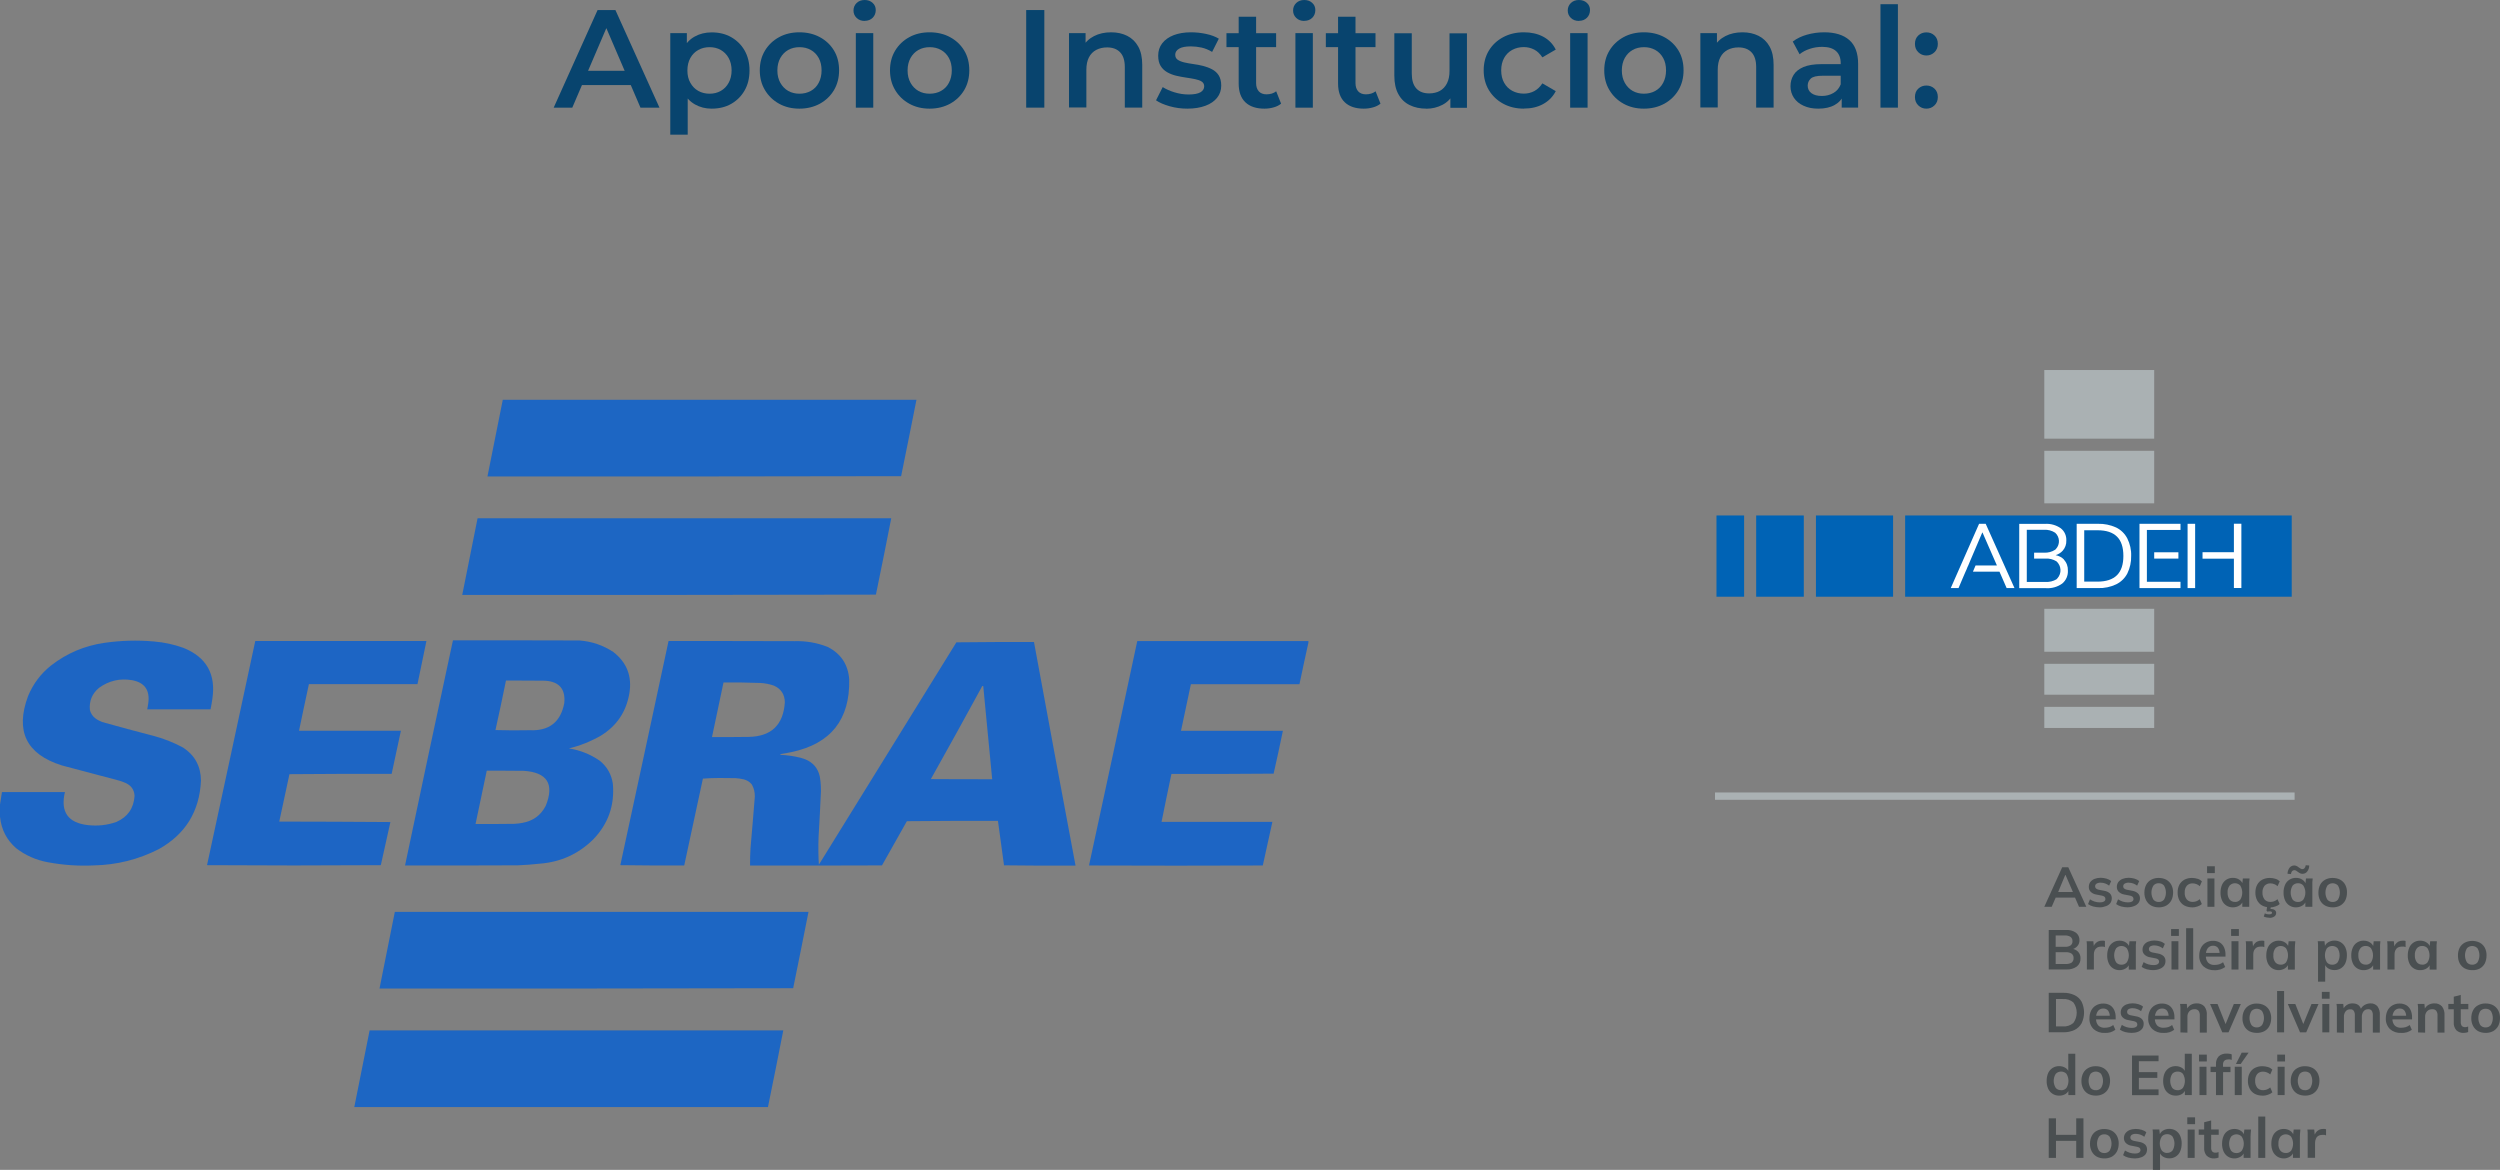 <svg xmlns="http://www.w3.org/2000/svg" id="Camada_2" data-name="Camada 2" viewBox="0 0 321.21 150.31"><rect x="0" y="0" width="321.21" height="150.31" fill="#808080" stroke="none"/><defs><style>      .cls-1 {        fill: #fff;      }      .cls-2 {        fill: #aab1b3;      }      .cls-3 {        opacity: .99;      }      .cls-3, .cls-4, .cls-5, .cls-6, .cls-7 {        isolation: isolate;      }      .cls-3, .cls-4, .cls-6, .cls-7 {        fill-rule: evenodd;      }      .cls-3, .cls-6, .cls-7 {        fill: #1d65c4;      }      .cls-8 {        fill: #4a4f51;      }      .cls-4 {        fill: #1d66c3;        opacity: 1;      }      .cls-9 {        fill: #0063b5;      }      .cls-6 {        opacity: 1;      }      .cls-10 {        fill: #08446e;      }      .cls-7 {        opacity: 1;      }    </style></defs><g id="Camada_2-2" data-name="Camada 2"><g><path class="cls-10" d="M71.14,13.83l5.64-12.54h2.29l5.66,12.54h-2.44l-4.85-11.3h.93l-4.84,11.3h-2.4ZM73.74,10.93l.63-1.83h6.77l.63,1.83h-8.03Z"></path><path class="cls-10" d="M86.12,17.31V4.26h2.13v2.26l-.07,2.54.18,2.54v5.7h-2.24ZM91.42,13.96c-.78,0-1.48-.18-2.12-.54s-1.15-.9-1.52-1.62-.56-1.64-.56-2.75.18-2.04.55-2.76c.36-.72.86-1.25,1.5-1.6.63-.35,1.35-.53,2.17-.53.94,0,1.78.2,2.5.61.72.41,1.3.97,1.72,1.7s.64,1.59.64,2.58-.21,1.85-.64,2.59c-.42.73-1,1.3-1.72,1.71-.72.41-1.56.61-2.5.61ZM91.17,12.04c.54,0,1.02-.12,1.44-.36.42-.24.76-.58,1.01-1.04.25-.45.38-.99.38-1.59s-.13-1.16-.38-1.6c-.25-.45-.59-.79-1.01-1.03s-.9-.36-1.44-.36-1.02.12-1.45.36c-.43.24-.77.58-1.02,1.03-.25.45-.38.98-.38,1.6s.12,1.14.38,1.59c.25.45.59.8,1.02,1.04.43.24.91.36,1.45.36Z"></path><path class="cls-10" d="M102.71,13.96c-.98,0-1.85-.21-2.62-.64-.76-.42-1.37-1.01-1.81-1.75-.44-.74-.66-1.58-.66-2.53s.22-1.8.66-2.53c.44-.73,1.04-1.31,1.81-1.73.76-.42,1.64-.63,2.62-.63s1.87.21,2.64.63c.77.42,1.37.99,1.81,1.72.44.73.65,1.58.65,2.54s-.22,1.79-.65,2.53c-.44.74-1.04,1.32-1.81,1.75-.77.42-1.65.64-2.64.64ZM102.71,12.04c.55,0,1.04-.12,1.47-.36.43-.24.77-.58,1.01-1.04.24-.45.37-.99.37-1.59s-.12-1.16-.37-1.6c-.25-.45-.58-.79-1.01-1.03s-.91-.36-1.45-.36-1.04.12-1.46.36-.76.58-1.01,1.03c-.25.45-.38.98-.38,1.6s.13,1.14.38,1.59c.25.45.59.8,1.01,1.04.42.24.91.36,1.44.36Z"></path><path class="cls-10" d="M111.09,2.69c-.42,0-.76-.13-1.03-.39-.27-.26-.4-.58-.4-.95s.13-.7.4-.96.61-.39,1.03-.39.76.12,1.03.37c.27.25.4.55.4.92,0,.39-.13.73-.39.99s-.61.4-1.04.4ZM109.96,13.83V4.26h2.24v9.57h-2.24Z"></path><path class="cls-10" d="M119.44,13.96c-.98,0-1.85-.21-2.62-.64-.76-.42-1.37-1.01-1.81-1.75-.44-.74-.66-1.58-.66-2.53s.22-1.8.66-2.53c.44-.73,1.04-1.31,1.81-1.73.76-.42,1.64-.63,2.62-.63s1.87.21,2.64.63c.77.42,1.37.99,1.81,1.72.44.73.65,1.58.65,2.54s-.22,1.79-.65,2.53c-.44.74-1.04,1.32-1.81,1.75-.77.42-1.65.64-2.64.64ZM119.44,12.04c.55,0,1.04-.12,1.47-.36.43-.24.77-.58,1.01-1.04.24-.45.37-.99.37-1.59s-.12-1.16-.37-1.6c-.25-.45-.58-.79-1.01-1.03s-.91-.36-1.45-.36-1.04.12-1.46.36-.76.58-1.01,1.03c-.25.45-.38.98-.38,1.6s.13,1.14.38,1.59c.25.45.59.8,1.01,1.04.42.24.91.36,1.44.36Z"></path><path class="cls-10" d="M131.85,13.83V1.29h2.33v12.54h-2.33Z"></path><path class="cls-10" d="M137.35,13.83V4.26h2.13v2.58l-.38-.79c.33-.61.82-1.08,1.46-1.41s1.38-.49,2.21-.49c.76,0,1.45.15,2.05.45.6.3,1.08.76,1.42,1.37.35.62.52,1.41.52,2.37v5.48h-2.24v-5.2c0-.85-.2-1.48-.6-1.9-.4-.42-.96-.63-1.67-.63-.53,0-.99.11-1.4.32-.41.22-.72.53-.94.96-.22.42-.33.96-.33,1.6v4.84h-2.24Z"></path><path class="cls-10" d="M152.58,13.96c-.8,0-1.57-.1-2.3-.31-.73-.21-1.32-.46-1.75-.76l.86-1.7c.43.27.94.5,1.54.68.6.18,1.19.27,1.79.27.7,0,1.21-.1,1.53-.29s.47-.45.47-.77c0-.26-.11-.46-.32-.6s-.5-.24-.84-.31-.73-.14-1.16-.2c-.42-.06-.85-.14-1.27-.24s-.81-.25-1.16-.45c-.35-.2-.63-.46-.84-.8-.21-.33-.32-.78-.32-1.33,0-.61.17-1.14.52-1.59.35-.45.83-.79,1.46-1.04.63-.24,1.37-.37,2.23-.37.64,0,1.3.07,1.95.21.66.14,1.2.35,1.63.61l-.86,1.7c-.45-.27-.91-.46-1.37-.56-.46-.1-.92-.15-1.37-.15-.68,0-1.19.1-1.51.3-.33.2-.49.46-.49.77,0,.29.11.5.32.65.21.14.5.26.84.34s.73.15,1.16.21.84.13,1.26.24c.42.11.8.25,1.16.44.35.19.64.44.85.78s.32.77.32,1.31c0,.6-.18,1.12-.53,1.56s-.85.79-1.5,1.03c-.65.24-1.42.37-2.31.37Z"></path><path class="cls-10" d="M157.58,6.06v-1.79h6.38v1.79h-6.38ZM162.45,13.96c-1.05,0-1.86-.27-2.44-.82-.57-.54-.86-1.35-.86-2.41V2.15h2.24v8.53c0,.45.12.81.35,1.06.23.25.56.38.98.38.5,0,.92-.13,1.25-.39l.63,1.59c-.26.21-.59.38-.97.48-.38.11-.78.16-1.18.16Z"></path><path class="cls-10" d="M167.57,2.69c-.42,0-.76-.13-1.03-.39-.27-.26-.4-.58-.4-.95s.13-.7.4-.96.61-.39,1.03-.39.76.12,1.03.37c.27.25.4.55.4.92,0,.39-.13.73-.39.99s-.61.4-1.04.4ZM166.44,13.83V4.26h2.24v9.57h-2.24Z"></path><path class="cls-10" d="M170.35,6.06v-1.79h6.38v1.79h-6.38ZM175.22,13.96c-1.05,0-1.86-.27-2.44-.82-.57-.54-.86-1.35-.86-2.41V2.15h2.24v8.53c0,.45.12.81.35,1.06.23.25.56.38.98.38.5,0,.92-.13,1.25-.39l.63,1.59c-.26.21-.59.38-.97.48-.38.11-.78.16-1.18.16Z"></path><path class="cls-10" d="M183.27,13.96c-.81,0-1.53-.15-2.15-.46-.62-.3-1.11-.77-1.45-1.4-.35-.63-.52-1.42-.52-2.37v-5.46h2.24v5.16c0,.86.19,1.5.58,1.93s.94.64,1.66.64c.53,0,.98-.11,1.37-.32.39-.22.69-.54.91-.97.22-.43.33-.96.33-1.59v-4.84h2.24v9.57h-2.13v-2.58l.38.79c-.32.62-.79,1.1-1.42,1.42s-1.3.49-2.04.49Z"></path><path class="cls-10" d="M195.81,13.96c-1,0-1.9-.21-2.68-.64-.78-.42-1.39-1.01-1.84-1.75-.44-.74-.66-1.58-.66-2.53s.22-1.8.66-2.53c.44-.73,1.05-1.31,1.84-1.73.78-.42,1.67-.63,2.68-.63.93,0,1.75.19,2.46.56.71.38,1.25.93,1.62,1.66l-1.72,1c-.29-.45-.64-.79-1.05-1-.41-.21-.86-.32-1.33-.32-.55,0-1.04.12-1.49.36-.44.24-.79.58-1.04,1.03-.25.45-.38.98-.38,1.6s.13,1.16.38,1.6c.25.45.6.79,1.04,1.03.44.24.94.36,1.49.36.48,0,.92-.11,1.33-.32.41-.22.76-.55,1.05-1l1.72,1c-.37.72-.91,1.27-1.62,1.66-.71.39-1.53.58-2.46.58Z"></path><path class="cls-10" d="M202.86,2.69c-.42,0-.76-.13-1.03-.39-.27-.26-.4-.58-.4-.95s.13-.7.4-.96.61-.39,1.03-.39.76.12,1.03.37c.27.25.4.55.4.92,0,.39-.13.73-.39.99s-.61.4-1.04.4ZM201.74,13.83V4.26h2.24v9.57h-2.24Z"></path><path class="cls-10" d="M211.21,13.96c-.98,0-1.85-.21-2.62-.64-.76-.42-1.37-1.01-1.81-1.75-.44-.74-.66-1.58-.66-2.53s.22-1.8.66-2.53c.44-.73,1.04-1.31,1.81-1.73.76-.42,1.64-.63,2.62-.63s1.87.21,2.64.63c.77.42,1.37.99,1.81,1.72.44.73.65,1.58.65,2.54s-.22,1.79-.65,2.53c-.44.74-1.04,1.32-1.81,1.75-.77.42-1.65.64-2.64.64ZM211.21,12.04c.55,0,1.04-.12,1.47-.36.43-.24.77-.58,1.01-1.04.24-.45.37-.99.37-1.59s-.12-1.16-.37-1.6c-.25-.45-.58-.79-1.01-1.03s-.91-.36-1.45-.36-1.04.12-1.46.36-.76.58-1.01,1.03c-.25.45-.38.98-.38,1.6s.13,1.14.38,1.59c.25.45.59.8,1.01,1.04.42.24.91.36,1.44.36Z"></path><path class="cls-10" d="M218.47,13.83V4.26h2.13v2.58l-.38-.79c.33-.61.82-1.08,1.46-1.41s1.38-.49,2.21-.49c.76,0,1.45.15,2.05.45.6.3,1.08.76,1.42,1.37.35.62.52,1.41.52,2.37v5.48h-2.24v-5.2c0-.85-.2-1.48-.6-1.9-.4-.42-.96-.63-1.67-.63-.53,0-.99.11-1.4.32-.41.22-.72.53-.94.96-.22.42-.33.96-.33,1.6v4.84h-2.24Z"></path><path class="cls-10" d="M233.62,13.96c-.72,0-1.34-.12-1.88-.37-.54-.24-.95-.58-1.25-1.02-.29-.44-.44-.93-.44-1.48s.13-1.02.39-1.45c.26-.43.68-.77,1.26-1.02.58-.25,1.36-.38,2.33-.38h2.78v1.49h-2.62c-.76,0-1.28.12-1.54.37-.26.25-.39.55-.39.9,0,.41.16.73.48.97.32.24.77.36,1.34.36s1.04-.13,1.48-.38c.44-.25.75-.62.94-1.11l.38,1.34c-.21.56-.6,1-1.16,1.31-.55.31-1.26.47-2.1.47ZM236.63,13.83v-1.93l-.13-.41v-3.39c0-.66-.2-1.17-.59-1.53-.39-.36-.99-.55-1.79-.55-.54,0-1.07.08-1.58.25-.52.17-.96.4-1.32.7l-.88-1.63c.51-.39,1.12-.69,1.84-.89.71-.2,1.45-.3,2.21-.3,1.38,0,2.46.33,3.21.99.76.66,1.14,1.69,1.14,3.07v5.61h-2.11Z"></path><path class="cls-10" d="M241.61,13.83V.54h2.24v13.29h-2.24Z"></path><path class="cls-10" d="M247.51,7.13c-.41,0-.75-.14-1.04-.42-.29-.28-.43-.64-.43-1.07,0-.45.14-.81.43-1.08.29-.27.63-.4,1.04-.4s.75.13,1.04.4c.29.27.43.63.43,1.08,0,.43-.14.79-.43,1.07-.29.28-.63.42-1.04.42ZM247.51,13.96c-.41,0-.75-.14-1.04-.42-.29-.28-.43-.64-.43-1.07,0-.45.14-.82.43-1.08.29-.27.63-.4,1.04-.4s.75.13,1.04.4.43.63.43,1.08c0,.43-.14.79-.43,1.07s-.63.42-1.04.42Z"></path></g><g><g><path class="cls-4" d="M64.6,51.37h53.15c-.65,3.27-1.3,6.54-1.97,9.81-17.72.04-35.43.05-53.15.04.65-3.28,1.31-6.57,1.97-9.85Z"></path><path class="cls-4" d="M61.36,66.59h53.15c-.64,3.27-1.29,6.54-1.97,9.81-17.72.04-35.43.05-53.15.04.65-3.28,1.31-6.57,1.97-9.85Z"></path><path class="cls-6" d="M58.2,82.27c5.42,0,10.84,0,16.25.02,1.58.12,3.03.61,4.35,1.48,1.73,1.34,2.42,3.1,2.07,5.27-.39,2.39-1.62,4.22-3.67,5.48-1.29.74-2.66,1.29-4.1,1.64,1.46.23,2.78.76,3.98,1.6.93.76,1.48,1.74,1.66,2.93.25,2.77-.59,5.15-2.5,7.14-1.91,1.89-4.21,2.94-6.92,3.14-.93.11-1.86.17-2.79.21-4.83.02-9.66.03-14.49.02,2.03-9.65,4.08-19.29,6.16-28.94ZM65.01,87.44c1.67,0,3.34,0,5.01.02,1.84.11,2.66,1.08,2.48,2.89-.47,2.44-1.96,3.59-4.45,3.47-1.46.03-2.93.03-4.39-.02.47-2.12.92-4.24,1.35-6.36ZM62.55,99.02c1.59,0,3.17,0,4.76.02,3,.2,3.94,1.7,2.81,4.49-.63,1.23-1.64,1.96-3.02,2.2-.34.06-.68.11-1.03.12-1.66.02-3.31.03-4.97.02.48-2.28.96-4.57,1.44-6.85Z"></path><path class="cls-3" d="M0,105.01v-1.64c.08-.53.16-1.06.25-1.6h8.09c-.6,2.55.4,3.97,3,4.25,1.24.13,2.44,0,3.61-.41,1.45-.64,2.23-1.75,2.34-3.35-.04-.75-.4-1.29-1.07-1.62-.28-.13-.57-.24-.86-.33-2.48-.65-4.95-1.31-7.43-1.97-4.55-1.44-5.99-4.4-4.33-8.89.65-1.58,1.64-2.9,2.98-3.96,2.01-1.56,4.28-2.52,6.81-2.89,2.13-.31,4.26-.37,6.4-.18,1.3.11,2.55.38,3.78.82,2.97,1.2,4.2,3.4,3.71,6.59-.06.44-.14.88-.23,1.31h-8.13c.04-.29.09-.58.14-.86.2-1.63-.5-2.6-2.11-2.89-1.55-.26-2.96.07-4.23.99-.89.74-1.28,1.7-1.17,2.85.11.42.33.77.68,1.05.28.21.58.37.9.49,2.17.61,4.35,1.2,6.53,1.76,1.35.35,2.63.86,3.86,1.52,1.53,1,2.29,2.43,2.3,4.27-.19,3.94-2,6.87-5.42,8.78-2.61,1.33-5.39,2.03-8.33,2.09-2,.1-3.98-.04-5.95-.41-1.5-.28-2.86-.88-4.06-1.81-1.2-1.05-1.88-2.37-2.05-3.96Z"></path><path class="cls-6" d="M32.79,82.36h22c-.38,1.85-.76,3.7-1.15,5.54h-13.95c-.43,2-.86,3.99-1.27,5.99h13.09c-.39,1.85-.79,3.7-1.19,5.54-4.38-.01-8.76,0-13.13.04-.44,2.03-.87,4.06-1.31,6.09,4.76,0,9.52.03,14.28.06l-1.23,5.54c-7.44.05-14.89.05-22.33,0,2.08-9.6,4.14-19.21,6.2-28.81Z"></path><path class="cls-7" d="M85.9,82.36c5.4,0,10.81,0,16.21.02,1.46-.04,2.87.2,4.23.74,1.7.86,2.63,2.25,2.77,4.17.11,5.16-2.36,8.27-7.41,9.34-.45.1-.9.18-1.35.25-.06.02-.1.05-.12.1.9.04,1.79.17,2.67.39,1.55.41,2.39,1.41,2.52,3.02.04.41.06.82.06,1.23-.09,2-.19,4-.31,5.99-.04,1.16-.03,2.33.04,3.49,5.9-9.52,11.79-19.04,17.67-28.57,3.32-.04,6.65-.05,9.97-.04,1.76,9.58,3.54,19.16,5.34,28.73-3.06.01-6.13,0-9.19-.04-.27-1.9-.53-3.8-.78-5.71-3.9-.01-7.8,0-11.7.04-1.07,1.89-2.14,3.79-3.2,5.68-5.65.02-11.3.03-16.95.02,0-.75.01-1.51.06-2.26.19-2.19.38-4.38.55-6.57.02-.57-.11-1.11-.39-1.6-.27-.32-.6-.53-1.01-.64-.35-.08-.71-.14-1.07-.16-.7,0-1.4-.01-2.09-.02-.71,0-1.42.03-2.11.08-.81,3.72-1.61,7.44-2.4,11.16-2.74.01-5.47,0-8.21-.04,2.08-9.6,4.14-19.21,6.2-28.81ZM92.96,87.69c1.57-.02,3.15,0,4.72.06.59.03,1.16.14,1.72.33.94.4,1.42,1.12,1.44,2.15-.19,2.92-1.75,4.41-4.68,4.45-1.56.02-3.12.03-4.68.02l1.48-7.02ZM126.21,88.14h.12c.38,4,.76,7.99,1.15,11.98-2.63,0-5.25,0-7.88-.02,2.23-3.97,4.43-7.96,6.61-11.96Z"></path><path class="cls-6" d="M168.11,82.36v.21c-.39,1.77-.78,3.55-1.15,5.34h-13.95c-.42,2-.85,3.99-1.27,5.99h13.09c-.38,1.84-.77,3.67-1.19,5.5-4.38.04-8.76.05-13.13.04-.43,2.05-.86,4.1-1.27,6.16h14.24c-.4,1.87-.81,3.74-1.23,5.6-7.44.03-14.89.03-22.33,0,2.08-9.61,4.15-19.22,6.2-28.83h22Z"></path><path class="cls-4" d="M50.73,117.16h53.15c-.65,3.27-1.3,6.54-1.97,9.81-17.72.04-35.43.05-53.15.04.65-3.28,1.31-6.57,1.97-9.85Z"></path><path class="cls-4" d="M98.67,142.24h-53.15c.65-3.28,1.31-6.57,1.97-9.85h53.15c-.64,3.29-1.3,6.57-1.97,9.85Z"></path></g><g id="Layer_2" data-name="Layer 2"><g id="Frente"><g class="cls-5"><path class="cls-8" d="M262.66,116.51l2.3-5.08h.78l2.32,5.08h-.94l-.62-1.43.38.25h-3.03l.38-.25-.62,1.43h-.94ZM265.35,112.42l-1,2.41-.19-.22h2.42l-.15.22-1.04-2.41h-.04Z"></path><path class="cls-8" d="M269.8,116.58c-.29,0-.58-.04-.86-.11-.24-.06-.46-.17-.66-.31l.25-.61c.19.13.39.22.6.29.22.07.44.1.67.1.19.01.38-.03.54-.12.11-.07.18-.2.17-.33,0-.1-.04-.2-.11-.27-.11-.08-.23-.13-.36-.15l-.72-.14c-.26-.04-.51-.16-.7-.35-.17-.17-.25-.4-.24-.64,0-.21.06-.42.18-.6.14-.18.32-.32.53-.41.26-.1.53-.15.8-.15.26,0,.51.04.76.11.22.06.43.17.6.32l-.26.58c-.15-.12-.33-.22-.51-.28-.18-.07-.37-.1-.57-.1-.19-.01-.38.03-.55.13-.11.08-.18.21-.17.35,0,.1.04.19.11.26.09.08.21.13.33.16l.72.14c.27.04.52.15.73.33.17.17.26.4.25.64,0,.22-.06.44-.19.62-.14.17-.33.31-.54.38-.26.1-.53.16-.81.16Z"></path><path class="cls-8" d="M273.41,116.58c-.29,0-.58-.04-.86-.11-.24-.06-.46-.17-.66-.31l.25-.61c.19.13.39.22.6.29.22.07.44.1.67.1.19.01.38-.03.54-.12.11-.07.18-.2.17-.33,0-.1-.04-.2-.11-.27-.11-.08-.23-.13-.36-.15l-.72-.14c-.26-.04-.51-.16-.71-.35-.16-.17-.25-.4-.24-.64,0-.21.06-.42.18-.6.14-.18.32-.32.53-.41.26-.1.53-.15.8-.15.26,0,.51.04.76.11.22.06.43.17.6.32l-.26.58c-.31-.24-.68-.37-1.07-.38-.19-.01-.38.03-.55.13-.11.08-.18.21-.17.35,0,.1.03.19.11.26.09.08.21.13.33.16l.72.14c.27.04.52.15.73.33.17.17.27.4.26.63,0,.22-.06.44-.2.62-.14.17-.33.31-.54.38-.26.11-.54.16-.82.16Z"></path><path class="cls-8" d="M277.36,116.58c-.34,0-.67-.07-.97-.23-.27-.15-.49-.38-.64-.66-.16-.31-.24-.66-.23-1.01,0-.35.07-.69.23-1,.14-.28.37-.5.64-.65.3-.16.63-.24.97-.23.34,0,.68.07.98.23.27.15.49.38.64.65.16.31.24.66.23,1,0,.35-.07.7-.23,1.01-.15.28-.37.5-.64.66-.3.16-.64.24-.98.23ZM277.36,115.89c.26.01.51-.1.68-.3.33-.56.33-1.25,0-1.81-.17-.2-.42-.31-.68-.3-.26-.01-.51.1-.68.3-.34.55-.34,1.25,0,1.81.17.2.42.31.68.3Z"></path><path class="cls-8" d="M281.66,116.58c-.34,0-.68-.07-.99-.23-.28-.15-.5-.38-.65-.66-.16-.32-.24-.67-.23-1.02-.01-.35.07-.7.23-1.01.15-.27.38-.49.65-.64.3-.15.64-.23.98-.22.24,0,.48.04.7.11.21.06.4.17.56.32l-.27.63c-.13-.12-.28-.21-.44-.27-.15-.06-.31-.09-.47-.09-.29-.02-.56.09-.76.3-.2.25-.29.56-.27.88-.02.32.07.63.27.89.19.21.47.32.76.31.16,0,.31-.03.46-.08.16-.06.31-.15.44-.27l.27.62c-.16.15-.36.26-.57.32-.22.08-.46.12-.69.12Z"></path><path class="cls-8" d="M283.57,112.18v-.88h1v.88h-1ZM283.62,116.51v-3.64h.9v3.64h-.9Z"></path><path class="cls-8" d="M286.9,116.58c-.6.02-1.16-.33-1.4-.88-.14-.32-.21-.67-.2-1.02,0-.35.06-.69.2-1.01.24-.55.8-.9,1.4-.88.29,0,.57.07.81.23.22.14.39.35.46.61h-.08l.08-.76h.86c0,.15-.03.3-.04.46s0,.3,0,.45v2.73h-.89v-.76h.09c-.08.25-.24.46-.47.6-.25.16-.53.23-.83.23ZM287.15,115.89c.26.01.52-.1.69-.3.34-.55.34-1.25,0-1.81-.36-.38-.95-.4-1.33-.04-.01.01-.03.03-.04.04-.19.26-.29.58-.26.9-.02.32.07.64.26.9.17.2.42.31.69.3Z"></path><path class="cls-8" d="M291.64,116.58c-.34,0-.68-.07-.98-.23-.28-.15-.5-.38-.65-.66-.16-.32-.24-.67-.23-1.02,0-.35.07-.7.24-1.01.15-.27.38-.5.65-.64.3-.15.64-.23.98-.22.24,0,.48.04.7.11.21.06.4.17.56.32l-.28.63c-.13-.12-.27-.21-.44-.27-.15-.06-.31-.09-.47-.09-.29-.02-.56.1-.76.3-.19.25-.29.56-.27.88-.02.32.08.63.27.89.19.21.47.32.76.31.16,0,.31-.03.46-.08.16-.06.31-.15.44-.27l.28.62c-.16.15-.36.26-.57.32-.22.08-.46.12-.69.12ZM291.6,117.91c-.14,0-.27-.01-.41-.04-.12-.02-.23-.06-.33-.11l.13-.4c.08.04.17.07.26.09.09.02.18.03.27.03.1,0,.2-.01.3-.05.06-.03.1-.09.1-.16,0-.11-.09-.17-.27-.17h-.14c-.06,0-.11.02-.16.04l-.14-.13.1-.65h.48l-.09.55-.23-.08c.06-.02.11-.03.17-.04.05,0,.11,0,.16,0,.17,0,.34.04.47.14.12.09.19.23.18.38,0,.18-.09.35-.24.45-.19.12-.4.18-.63.17h0Z"></path><path class="cls-8" d="M295,116.58c-.6.02-1.15-.33-1.4-.88-.14-.32-.21-.67-.2-1.02-.01-.35.06-.69.2-1.01.24-.55.8-.89,1.4-.88.29,0,.57.07.81.23.22.14.39.35.47.61h-.08l.08-.76h.86c0,.15-.03.3-.04.46s0,.3,0,.45v2.73h-.9v-.76h.09c-.08.25-.25.46-.47.6-.24.15-.52.23-.81.23ZM294.35,112.3l-.44-.03c0-.29.1-.56.27-.79.15-.18.36-.28.59-.28.1,0,.2.02.29.06.11.05.21.12.31.2.08.06.16.11.25.16.06.03.12.05.19.05.24,0,.38-.17.44-.5l.45.03c0,.29-.09.56-.27.79-.14.18-.36.28-.59.28-.1,0-.21-.02-.3-.06-.11-.05-.22-.12-.32-.2-.07-.06-.15-.12-.23-.16-.06-.03-.13-.04-.2-.05-.11,0-.22.05-.3.13-.08.11-.12.24-.14.37h0ZM295.26,115.89c.26.01.51-.1.68-.3.35-.55.35-1.25,0-1.81-.17-.2-.42-.31-.68-.3-.26,0-.51.1-.69.3-.34.55-.34,1.25,0,1.81.17.2.42.31.69.3h0Z"></path><path class="cls-8" d="M299.71,116.58c-.34,0-.67-.07-.97-.23-.27-.15-.5-.38-.64-.66-.16-.31-.23-.66-.22-1.01,0-.35.07-.69.22-1,.14-.28.37-.5.64-.65.3-.16.63-.24.97-.23.34,0,.68.07.98.23.27.15.49.38.64.65.16.31.23.66.22,1,0,.35-.07.7-.22,1.01-.15.28-.37.5-.64.66-.3.16-.64.24-.98.23ZM299.71,115.89c.26.01.51-.1.68-.3.33-.56.33-1.25,0-1.81-.35-.37-.93-.4-1.31-.05-.02.02-.03.03-.05.05-.33.56-.33,1.25,0,1.81.17.2.42.31.68.3Z"></path></g><g class="cls-5"><path class="cls-8" d="M263.23,124.57v-5.08h2.23c.45-.03.9.09,1.27.35.3.23.46.59.45.97,0,.28-.09.55-.28.76-.2.22-.47.37-.76.42v-.11c.32.03.63.17.86.4.21.23.32.53.31.85.02.41-.15.8-.47,1.05-.38.27-.84.4-1.3.38h-2.31ZM264.12,121.65h1.18c.26.02.52-.04.74-.18.17-.13.26-.34.24-.55.01-.21-.08-.41-.24-.54-.22-.14-.48-.2-.74-.19h-1.18v1.46ZM264.12,123.86h1.31c.25.01.51-.05.73-.17.18-.14.28-.36.26-.58.02-.23-.08-.45-.26-.59-.22-.13-.47-.19-.73-.18h-1.31v1.52Z"></path><path class="cls-8" d="M268.13,124.57v-3.17c0-.16-.02-.31-.04-.46h.87l.1.99h-.17c.04-.21.12-.42.24-.6.11-.15.25-.27.42-.36.17-.08.35-.12.53-.11.07,0,.14,0,.21,0,.05,0,.11.02.16.04v.79c-.08-.03-.15-.06-.24-.07-.08,0-.16,0-.24,0-.18,0-.36.04-.52.13-.14.09-.25.21-.32.36-.07.17-.11.34-.1.52v1.94h-.89Z"></path><path class="cls-8" d="M272.33,124.65c-.29,0-.58-.07-.83-.23-.25-.16-.44-.39-.56-.65-.14-.32-.21-.67-.2-1.02,0-.35.06-.69.2-1.01.12-.27.31-.49.56-.65.25-.16.54-.23.83-.23.29,0,.57.07.81.23.22.14.39.35.46.61h-.08l.08-.76h.86c0,.15-.03.3-.04.46s0,.3,0,.45v2.73h-.91v-.76h.09c-.08.25-.25.46-.47.6-.24.15-.52.23-.81.23ZM272.58,123.95c.26.01.51-.1.68-.3.35-.55.35-1.25,0-1.81-.36-.38-.95-.4-1.33-.04-.01.01-.03.03-.04.04-.34.55-.34,1.25,0,1.81.17.2.42.31.69.3Z"></path><path class="cls-8" d="M276.69,124.65c-.29,0-.58-.04-.86-.11-.24-.06-.46-.17-.66-.31l.25-.61c.38.25.82.38,1.28.38.19.01.37-.03.53-.12.11-.07.18-.2.18-.33,0-.1-.04-.2-.11-.27-.1-.08-.23-.13-.36-.15l-.72-.14c-.26-.04-.51-.16-.7-.35-.17-.17-.25-.4-.24-.64,0-.21.06-.42.19-.6.13-.18.31-.32.52-.41.26-.1.53-.15.8-.15.26,0,.51.04.76.11.22.06.42.17.6.32l-.26.58c-.31-.24-.68-.37-1.07-.38-.19-.01-.38.03-.55.13-.11.08-.17.21-.17.35,0,.1.03.19.1.26.09.08.21.13.33.16l.72.14c.27.04.52.15.73.33.17.17.26.4.25.64,0,.22-.06.44-.19.62-.14.17-.33.31-.54.38-.25.11-.53.16-.8.16Z"></path><path class="cls-8" d="M278.95,120.25v-.88h1v.88h-1ZM279,124.57v-3.64h.89v3.64h-.89Z"></path><path class="cls-8" d="M280.88,124.57v-5.31h.91v5.31h-.91Z"></path><path class="cls-8" d="M284.52,124.65c-.53.03-1.04-.15-1.43-.5-.36-.37-.55-.87-.52-1.38,0-.34.07-.69.22-.99.14-.28.36-.51.62-.66.28-.16.61-.25.93-.24.31-.01.61.07.88.22.24.15.42.37.54.63.13.3.19.62.18.94v.24h-2.65v-.47h2.01l-.12.1c.02-.27-.06-.54-.21-.76-.15-.18-.38-.28-.62-.27-.27-.01-.52.11-.69.32-.18.26-.26.57-.24.89v.09c-.02.32.08.64.29.88.22.21.52.31.83.29.2,0,.39-.03.58-.08.19-.06.36-.15.51-.27l.27.61c-.19.14-.4.25-.62.32-.25.07-.5.11-.76.11Z"></path><path class="cls-8" d="M286.66,120.25v-.88h1v.88h-1ZM286.71,124.57v-3.64h.9v3.64h-.9Z"></path><path class="cls-8" d="M288.58,124.57v-3.17c0-.16-.02-.31-.04-.46h.87l.1.99h-.14c.03-.21.12-.42.24-.6.11-.15.25-.28.42-.36.17-.08.35-.12.53-.11.07,0,.14,0,.21,0,.05,0,.11.02.16.04v.79c-.08-.03-.15-.06-.24-.07-.08,0-.16,0-.24,0-.18,0-.36.04-.52.13-.14.09-.25.21-.32.36-.07.17-.11.34-.1.52v1.94h-.93Z"></path><path class="cls-8" d="M292.78,124.65c-.29,0-.58-.07-.83-.23-.25-.16-.44-.39-.57-.65-.14-.32-.21-.67-.2-1.02,0-.35.06-.69.2-1.01.25-.55.8-.89,1.4-.88.29,0,.57.07.81.23.22.14.39.35.46.61h-.08l.08-.76h.86c0,.15-.03.3-.04.46s-.02.3-.02.45v2.73h-.89v-.76h.08c-.08.25-.24.46-.47.6-.24.15-.52.23-.8.23ZM293.03,123.95c.26.01.52-.1.69-.3.34-.55.34-1.25,0-1.81-.36-.38-.95-.4-1.33-.04-.01.01-.03.03-.04.04-.19.26-.28.58-.26.9-.03.32.06.64.25.9.17.2.43.31.69.3h0Z"></path><path class="cls-8" d="M297.83,126.13v-4.74c0-.15-.02-.31-.04-.46h.87l.08.76h-.08c.07-.25.23-.47.46-.61.24-.15.52-.23.81-.23.6-.02,1.16.33,1.41.88.14.32.21.66.2,1.01,0,.35-.06.7-.2,1.02-.25.55-.8.9-1.41.88-.28,0-.56-.07-.8-.22-.22-.14-.38-.35-.46-.6h.08v2.31h-.92ZM299.66,123.95c.26.01.52-.1.69-.3.34-.55.34-1.25,0-1.81-.36-.38-.96-.4-1.34-.04-.01.01-.02.02-.04.04-.34.55-.34,1.25,0,1.81.17.2.42.31.69.3h0Z"></path><path class="cls-8" d="M303.7,124.65c-.6.02-1.16-.33-1.4-.88-.14-.32-.21-.67-.2-1.02-.01-.35.06-.69.2-1.01.24-.55.8-.9,1.4-.88.29,0,.57.07.81.23.23.14.39.35.47.61h-.08l.08-.76h.86c0,.15-.03.3-.04.46s0,.3,0,.45v2.73h-.89v-.76h.09c-.08.25-.24.46-.47.6-.24.15-.53.23-.82.23ZM303.95,123.95c.26.01.52-.1.69-.3.34-.55.34-1.25,0-1.81-.17-.2-.42-.31-.69-.3-.26-.01-.51.1-.68.3-.19.26-.29.58-.26.9-.02.32.07.64.26.9.17.2.42.31.69.3Z"></path><path class="cls-8" d="M306.75,124.57v-3.17c0-.16-.02-.31-.04-.46h.86l.1.99h-.14c.04-.21.12-.42.24-.6.11-.15.25-.27.41-.36.17-.08.35-.12.53-.11.07,0,.14,0,.21,0,.05,0,.11.02.16.04v.79c-.08-.03-.15-.06-.24-.07-.08,0-.16,0-.24,0-.18,0-.36.04-.52.13-.14.08-.25.21-.32.36-.07.17-.11.34-.1.52v1.94h-.91Z"></path><path class="cls-8" d="M310.96,124.65c-.6.02-1.16-.33-1.4-.88-.14-.32-.21-.67-.2-1.02,0-.35.06-.69.2-1.01.24-.55.8-.9,1.4-.88.29,0,.57.07.81.23.23.14.39.35.47.61h-.08l.08-.76h.86c0,.15-.03.3-.04.46s0,.3,0,.45v2.73h-.89v-.76h.09c-.08.25-.24.46-.47.6-.25.16-.53.23-.83.23ZM311.21,123.95c.26.01.52-.1.69-.3.34-.55.34-1.25,0-1.81-.17-.2-.42-.31-.69-.3-.26-.01-.51.1-.68.3-.19.26-.29.58-.26.9-.02.32.07.64.26.9.17.2.42.31.69.3Z"></path><path class="cls-8" d="M317.64,124.65c-.34,0-.67-.07-.97-.23-.27-.15-.49-.37-.64-.65-.16-.31-.23-.66-.22-1.01-.01-.35.07-.69.22-1,.15-.27.37-.49.64-.64.61-.31,1.33-.31,1.95,0,.27.15.5.38.64.65.16.31.23.66.22,1,0,.35-.07.7-.22,1.01-.15.28-.37.5-.64.66-.3.15-.64.23-.98.21ZM317.64,123.95c.26.01.51-.1.68-.3.33-.56.33-1.25,0-1.81-.35-.37-.93-.4-1.31-.05-.02.02-.03.03-.05.05-.33.56-.33,1.25,0,1.81.17.2.42.31.68.3Z"></path></g><g class="cls-5"><path class="cls-8" d="M263.23,132.64v-5.08h1.85c.51-.02,1.01.09,1.47.3.39.19.71.49.91.86.41.87.41,1.87,0,2.74-.21.38-.53.68-.91.87-.46.21-.96.32-1.47.3h-1.85ZM264.16,131.88h.86c.5.04.99-.12,1.37-.44.58-.79.58-1.87,0-2.65-.38-.32-.87-.47-1.37-.43h-.86v3.53Z"></path><path class="cls-8" d="M270.41,132.71c-.53.03-1.04-.15-1.43-.5-.36-.37-.55-.87-.52-1.38,0-.34.07-.69.22-.99.14-.28.36-.51.62-.66.28-.16.61-.25.93-.24.31-.01.61.07.88.22.24.15.42.37.54.63.13.3.19.62.18.94v.25h-2.65v-.47h2.01l-.12.1c.02-.27-.06-.54-.21-.76-.15-.18-.38-.28-.62-.27-.27-.01-.52.11-.69.32-.18.26-.26.57-.24.89v.09c-.02.32.08.64.29.88.22.21.52.31.83.29.2,0,.39-.03.58-.08.19-.06.36-.15.51-.27l.27.61c-.19.14-.4.25-.62.32-.25.07-.5.1-.76.09Z"></path><path class="cls-8" d="M273.89,132.71c-.29,0-.58-.04-.86-.11-.24-.06-.46-.17-.66-.31l.25-.61c.19.13.39.22.61.29.22.07.44.1.67.1.19.01.38-.03.54-.12.11-.07.18-.2.17-.33,0-.1-.04-.2-.11-.27-.11-.08-.23-.13-.36-.15l-.72-.14c-.26-.04-.51-.16-.7-.35-.17-.17-.25-.4-.24-.64,0-.21.06-.42.18-.6.14-.18.32-.32.53-.41.26-.1.53-.15.8-.15.26,0,.51.04.76.11.22.06.43.17.6.32l-.26.58c-.15-.12-.33-.22-.51-.28-.18-.07-.37-.1-.56-.1-.19-.01-.38.03-.55.13-.11.08-.17.21-.17.35,0,.1.03.19.1.26.09.08.21.14.33.16l.72.14c.27.04.52.15.73.33.17.17.26.4.25.64,0,.22-.06.44-.19.62-.14.18-.33.32-.54.4-.26.1-.53.14-.81.14Z"></path><path class="cls-8" d="M277.96,132.71c-.53.03-1.04-.15-1.43-.5-.36-.37-.55-.87-.52-1.38,0-.34.07-.69.22-.99.14-.28.36-.51.62-.66.28-.16.61-.25.93-.24.31-.01.61.07.88.22.24.15.42.37.54.63.13.3.19.62.18.94v.25h-2.65v-.47h2.02l-.12.1c.02-.27-.06-.54-.21-.76-.15-.18-.38-.28-.62-.27-.27-.01-.52.11-.69.32-.18.26-.26.57-.24.89v.09c-.02.32.08.64.29.88.22.21.52.31.83.29.2,0,.39-.03.58-.08.19-.06.36-.15.51-.27l.27.61c-.19.14-.4.25-.62.32-.25.07-.51.1-.77.09Z"></path><path class="cls-8" d="M280.15,132.64v-3.19c0-.15-.03-.31-.05-.46h.87l.07.72h-.09c.11-.24.29-.45.51-.59.24-.14.51-.21.79-.2.36-.02.72.12.97.38.25.33.36.73.32,1.14v2.23h-.9v-2.18c.02-.22-.04-.45-.17-.63-.13-.14-.32-.21-.51-.19-.25-.01-.49.08-.66.26-.17.19-.26.44-.25.69v2.06l-.91-.03Z"></path><path class="cls-8" d="M285.53,132.64l-1.57-3.64h.96l1.14,2.85h-.22l1.17-2.85h.9l-1.58,3.64h-.79Z"></path><path class="cls-8" d="M289.95,132.71c-.33,0-.66-.07-.96-.22-.27-.15-.49-.38-.64-.66-.16-.31-.24-.66-.23-1.01,0-.35.07-.69.23-1,.14-.27.37-.5.64-.65.3-.16.63-.24.97-.23.34,0,.68.07.98.23.27.15.5.38.64.65.16.31.24.66.23,1,0,.35-.07.7-.23,1.01-.14.28-.37.5-.64.66-.31.16-.65.23-.99.22ZM289.95,132.01c.26.01.51-.1.68-.3.34-.55.34-1.25,0-1.81-.35-.37-.94-.39-1.31-.04-.01.01-.03.03-.04.04-.34.55-.34,1.25,0,1.81.17.2.42.31.68.3Z"></path><path class="cls-8" d="M292.57,132.64v-5.31h.9v5.31h-.9Z"></path><path class="cls-8" d="M295.52,132.64l-1.57-3.64h.96l1.14,2.85h-.23l1.17-2.85h.9l-1.58,3.64h-.78Z"></path><path class="cls-8" d="M298.32,128.32v-.88h1v.88h-1ZM298.38,132.64v-3.64h.9v3.64h-.9Z"></path><path class="cls-8" d="M300.25,132.64v-3.19c0-.15-.03-.31-.05-.46h.87l.07.72h-.09c.09-.24.26-.44.47-.58.23-.15.49-.22.76-.21.26,0,.51.06.72.2.2.16.33.39.38.64h-.11c.1-.25.27-.47.5-.61.24-.15.51-.23.79-.23.35-.02.68.12.91.38.23.33.34.73.3,1.14v2.23h-.9v-2.19c.02-.22-.03-.44-.14-.62-.11-.14-.28-.21-.46-.19-.23-.01-.45.09-.59.27-.15.2-.23.45-.22.71v2.03h-.9v-2.19c.02-.22-.03-.44-.14-.62-.11-.14-.28-.21-.46-.19-.23-.01-.45.09-.59.27-.15.2-.23.46-.21.71v2.03l-.92-.03Z"></path><path class="cls-8" d="M308.49,132.71c-.53.03-1.04-.15-1.43-.5-.36-.37-.55-.87-.52-1.38,0-.34.07-.69.22-.99.14-.28.36-.51.62-.66.28-.16.61-.25.93-.24.31-.01.61.07.88.22.24.15.42.37.54.63.13.3.19.62.18.94v.25h-2.65v-.47h2.01l-.12.1c.02-.27-.06-.54-.21-.76-.15-.18-.38-.28-.62-.27-.27-.01-.52.11-.69.32-.18.26-.26.57-.24.89v.09c-.02.32.08.64.29.88.22.21.52.31.83.29.2,0,.39-.03.58-.08.19-.06.36-.15.52-.27l.27.61c-.19.14-.4.25-.62.32-.25.07-.5.1-.76.09Z"></path><path class="cls-8" d="M310.68,132.64v-3.19c0-.15-.02-.31-.05-.46h.87l.07.72h-.08c.1-.24.28-.45.51-.59.24-.14.51-.21.79-.2.36-.02.71.12.96.38.25.33.36.73.33,1.14v2.23h-.9v-2.18c.02-.22-.04-.45-.17-.63-.13-.14-.32-.21-.51-.19-.25-.01-.49.08-.66.26-.17.19-.26.44-.25.69v2.06l-.91-.03Z"></path><path class="cls-8" d="M316.58,132.71c-.36.03-.72-.1-.98-.34-.24-.28-.36-.65-.33-1.02v-1.68h-.7v-.68h.7v-.93l.9-.23v1.16h.97v.68h-.97v1.62c-.02.19.03.38.14.53.1.1.24.15.38.15.08,0,.16,0,.24-.02.06-.01.13-.03.19-.06v.71c-.09.04-.18.06-.27.08-.09.02-.18.02-.27.03Z"></path><path class="cls-8" d="M319.36,132.71c-.34,0-.67-.07-.97-.23-.27-.15-.49-.38-.64-.66-.16-.31-.24-.66-.23-1.01,0-.35.07-.69.23-1,.14-.28.36-.5.64-.65.3-.16.63-.24.97-.23.34,0,.68.07.98.23.27.15.49.38.64.65.16.31.24.66.23,1,0,.35-.07.7-.23,1.01-.15.28-.37.5-.64.66-.3.16-.64.24-.98.23ZM319.36,132.01c.26.01.51-.1.68-.3.33-.56.33-1.25,0-1.81-.17-.2-.42-.3-.68-.29-.26-.01-.51.1-.68.29-.34.55-.34,1.25,0,1.81.17.2.42.31.68.3Z"></path></g><g class="cls-5"><path class="cls-8" d="M264.57,140.77c-.6.02-1.16-.33-1.41-.88-.14-.32-.21-.67-.2-1.02,0-.35.06-.69.2-1.01.25-.55.81-.89,1.41-.88.28,0,.56.07.8.22.22.13.39.35.46.6h-.09v-2.41h.9v5.31h-.89v-.76h.1c-.07.26-.24.48-.46.62-.25.15-.54.22-.83.21ZM264.82,140.08c.26.01.52-.1.69-.3.34-.55.34-1.25,0-1.81-.36-.38-.97-.39-1.35-.03,0,0-.02.02-.03.03-.35.55-.35,1.25,0,1.81.17.2.43.3.69.29h0Z"></path><path class="cls-8" d="M269.27,140.77c-.34,0-.67-.07-.97-.23-.27-.15-.49-.38-.64-.66-.16-.31-.24-.66-.23-1.01,0-.35.07-.69.23-1,.14-.27.37-.5.64-.65.3-.16.64-.24.97-.23.34,0,.68.07.97.23.27.15.5.38.64.65.16.31.24.66.23,1,0,.35-.07.7-.23,1.01-.14.28-.37.5-.64.66-.3.16-.64.24-.97.23ZM269.27,140.08c.26.01.51-.1.68-.3.34-.55.34-1.25,0-1.81-.35-.37-.94-.39-1.31-.04-.01.01-.03.03-.04.04-.33.56-.33,1.25,0,1.81.17.2.42.31.68.29h0Z"></path><path class="cls-8" d="M273.93,140.7v-5.08h3.41v.73h-2.53v1.4h2.37v.74h-2.37v1.48h2.53v.74h-3.41Z"></path><path class="cls-8" d="M279.54,140.77c-.3,0-.59-.07-.84-.23-.25-.16-.45-.38-.57-.65-.14-.32-.21-.67-.2-1.02,0-.35.06-.69.2-1.01.25-.55.81-.89,1.41-.88.28,0,.56.07.8.22.22.13.39.35.46.6h-.09v-2.41h.9v5.31h-.89v-.76h.09c-.07.26-.24.48-.46.62-.24.15-.53.22-.81.21ZM279.79,140.08c.26,0,.51-.1.68-.3.34-.55.34-1.25,0-1.81-.17-.2-.42-.3-.68-.29-.26-.01-.52.1-.69.29-.35.55-.35,1.25,0,1.81.17.2.43.3.69.29h0Z"></path><path class="cls-8" d="M282.54,136.38v-.88h1v.88h-1ZM282.6,140.7v-3.64h.9v3.64h-.9Z"></path><path class="cls-8" d="M284.72,140.7v-2.96h-.7v-.68h.95l-.25.23v-.55c-.03-.37.1-.74.35-1.02.28-.25.65-.37,1.03-.35.11,0,.22,0,.33.02.11.01.21.04.31.08v.71c-.07-.03-.15-.04-.22-.06-.08,0-.17,0-.25,0-.12,0-.23.02-.34.07-.1.05-.18.13-.23.22-.06.12-.09.25-.08.38v.44l-.13-.16h1.09v.68h-.95v2.96h-.9Z"></path><path class="cls-8" d="M287.13,140.7v-3.64h.9v3.64h-.9ZM287.28,136.71l.74-1.46h.89l-1.02,1.46h-.6Z"></path><path class="cls-8" d="M290.68,140.77c-.34,0-.68-.07-.98-.23-.28-.15-.5-.38-.65-.66-.16-.32-.24-.67-.23-1.02,0-.35.07-.7.24-1.01.15-.27.38-.5.65-.64.3-.15.64-.23.98-.22.24,0,.48.04.71.11.21.06.4.17.56.32l-.27.63c-.13-.12-.28-.21-.44-.27-.15-.06-.31-.09-.47-.09-.29-.02-.56.09-.76.3-.2.25-.29.56-.27.88-.02.32.08.63.27.89.19.21.47.33.76.31.34,0,.66-.13.91-.35l.27.62c-.16.15-.36.26-.57.32-.22.08-.46.12-.7.12Z"></path><path class="cls-8" d="M292.59,136.38v-.88h1v.88h-1ZM292.64,140.7v-3.64h.9v3.64h-.9Z"></path><path class="cls-8" d="M296.16,140.77c-.34,0-.67-.07-.97-.23-.27-.15-.49-.38-.64-.66-.16-.31-.24-.66-.23-1.01,0-.35.07-.69.23-1,.14-.28.36-.5.64-.65.3-.16.63-.24.97-.23.34,0,.68.07.98.23.27.15.49.38.64.65.16.31.24.66.23,1,0,.35-.07.7-.23,1.01-.15.28-.37.5-.64.66-.3.16-.64.24-.98.23ZM296.16,140.08c.26.01.51-.1.68-.3.33-.56.33-1.25,0-1.81-.17-.2-.42-.3-.68-.29-.26-.01-.51.1-.68.29-.34.55-.34,1.25,0,1.81.17.2.42.31.68.29h0Z"></path></g><g class="cls-5"><path class="cls-8" d="M263.23,148.77v-5.08h.93v2.12h2.6v-2.12h.93v5.08h-.93v-2.19h-2.6v2.19h-.93Z"></path><path class="cls-8" d="M270.37,148.84c-.34,0-.67-.07-.97-.23-.27-.15-.49-.38-.64-.66-.16-.31-.24-.66-.23-1.01,0-.35.07-.69.23-1,.14-.28.36-.5.64-.65.3-.16.63-.24.97-.23.34,0,.68.07.98.23.27.15.49.38.64.65.16.31.24.66.23,1,0,.35-.07.7-.23,1.01-.15.28-.37.5-.64.66-.3.16-.64.24-.98.23ZM270.37,148.15c.26.01.51-.1.68-.3.33-.56.33-1.25,0-1.81-.17-.2-.42-.31-.68-.3-.26-.01-.51.1-.68.3-.34.55-.34,1.25,0,1.81.17.2.42.31.68.3Z"></path><path class="cls-8" d="M274.3,148.84c-.29,0-.58-.04-.86-.11-.24-.06-.46-.17-.66-.31l.25-.6c.19.13.39.22.61.29.22.07.44.1.67.1.19.01.37-.03.53-.12.11-.07.18-.2.18-.33,0-.1-.04-.2-.11-.27-.1-.08-.23-.13-.36-.15l-.72-.14c-.26-.04-.51-.16-.7-.35-.16-.17-.25-.4-.24-.64,0-.21.06-.42.19-.6.13-.18.32-.32.53-.41.25-.1.53-.15.8-.15.26,0,.51.04.76.11.22.06.43.17.6.32l-.26.58c-.31-.24-.68-.37-1.07-.38-.19-.01-.38.03-.55.13-.11.08-.18.21-.17.35,0,.1.03.19.11.26.09.08.21.13.33.16l.72.14c.27.04.52.15.73.33.17.17.26.4.25.64,0,.22-.06.44-.19.62-.14.17-.33.31-.54.38-.26.1-.53.15-.8.15Z"></path><path class="cls-8" d="M276.61,150.31v-4.73c0-.15-.02-.31-.04-.46h.87l.08.76h-.08c.07-.25.24-.47.46-.61.24-.15.52-.23.81-.23.3,0,.59.07.84.23.25.16.44.38.56.65.14.32.21.66.2,1.01,0,.35-.06.7-.2,1.02-.24.55-.8.9-1.4.88-.28,0-.56-.07-.8-.22-.22-.14-.38-.35-.46-.6h.08v2.3h-.91ZM278.44,148.13c.26.01.52-.1.69-.3.34-.55.34-1.25,0-1.81-.18-.2-.43-.31-.69-.3-.26,0-.51.1-.68.3-.35.55-.35,1.25,0,1.81.17.2.42.32.68.31h0Z"></path><path class="cls-8" d="M281.03,144.44v-.88h1v.88h-1ZM281.08,148.77v-3.64h.9v3.64h-.9Z"></path><path class="cls-8" d="M284.51,148.84c-.36.03-.71-.1-.98-.34-.24-.28-.36-.65-.33-1.02v-1.68h-.7v-.68h.7v-.93l.9-.23v1.16h.97v.68h-.97v1.62c-.02.19.03.38.14.53.1.1.24.15.38.15.08,0,.16,0,.24-.02.06-.01.13-.03.19-.06v.71c-.09.03-.18.06-.27.08-.09.02-.18.02-.27.03Z"></path><path class="cls-8" d="M287.09,148.84c-.29,0-.58-.07-.83-.23-.25-.16-.44-.39-.56-.65-.14-.32-.21-.67-.2-1.02,0-.35.06-.69.2-1.01.12-.27.31-.49.56-.65.25-.16.54-.23.83-.23.29,0,.57.07.81.23.22.14.39.35.46.61h-.08l.08-.76h.86c0,.15-.03.3-.04.46s-.02.3-.02.45v2.73h-.89v-.76h.09c-.08.25-.25.46-.47.6-.24.15-.52.23-.81.23ZM287.35,148.15c.26.01.51-.1.68-.3.35-.55.35-1.25,0-1.81-.36-.38-.95-.4-1.33-.04-.01.01-.03.03-.04.04-.34.55-.34,1.25,0,1.81.17.2.42.31.68.3h0Z"></path><path class="cls-8" d="M290.15,148.77v-5.31h.9v5.31h-.9Z"></path><path class="cls-8" d="M293.44,148.84c-.29,0-.58-.07-.83-.23-.25-.16-.45-.38-.58-.65-.14-.32-.21-.67-.2-1.02,0-.35.06-.69.2-1.01.25-.55.8-.89,1.4-.88.29,0,.57.07.81.23.22.14.39.35.46.61h-.08l.08-.76h.86c0,.15-.03.3-.04.46s-.02.3-.02.45v2.73h-.89v-.76h.08c-.08.25-.24.46-.47.6-.24.15-.51.23-.79.23ZM293.69,148.15c.26,0,.51-.1.68-.3.34-.55.34-1.25,0-1.81-.36-.38-.95-.4-1.33-.04-.01.01-.03.03-.04.04-.19.26-.28.58-.26.9-.03.32.06.64.25.9.17.2.43.31.69.3Z"></path><path class="cls-8" d="M296.5,148.77v-3.18c0-.16-.02-.31-.04-.46h.88l.1.99h-.14c.04-.21.12-.42.24-.6.11-.15.25-.27.42-.36.17-.08.35-.12.53-.11.07,0,.14,0,.21,0,.05,0,.11.02.16.04v.79c-.07-.03-.15-.06-.23-.07-.08,0-.16,0-.24,0-.18,0-.36.04-.52.13-.14.08-.25.21-.31.36-.07.16-.11.34-.11.52v1.94h-.93Z"></path></g><rect class="cls-2" x="220.66" y="102.14" width="73.84" height=".31"></rect><rect class="cls-2" x="220.35" y="101.82" width="74.47" height=".94"></rect><rect class="cls-9" x="233.32" y="66.23" width="9.91" height="10.44"></rect><rect class="cls-9" x="225.64" y="66.23" width="6.12" height="10.44"></rect><rect class="cls-9" x="220.54" y="66.23" width="3.55" height="10.44"></rect><rect class="cls-2" x="262.66" y="47.54" width="14.12" height="8.82"></rect><rect class="cls-2" x="262.66" y="57.92" width="14.12" height="6.75"></rect><rect class="cls-2" x="262.66" y="78.22" width="14.12" height="5.52"></rect><rect class="cls-2" x="262.66" y="85.29" width="14.12" height="3.97"></rect><rect class="cls-2" x="262.66" y="90.82" width="14.12" height="2.71"></rect><rect class="cls-9" x="244.78" y="66.23" width="49.67" height="10.44"></rect><polygon class="cls-1" points="258.83 75.56 257.82 75.56 256.9 73.45 253.49 73.45 253.83 72.65 256.57 72.65 254.72 68.42 254.69 68.42 253.12 72.1 252.89 72.65 252.88 72.65 252.79 72.86 252.65 73.21 252.54 73.45 252.19 74.26 251.64 75.56 250.64 75.56 254.28 67.3 255.13 67.3 258.83 75.56"></polygon><path class="cls-1" d="M265.19,71.89c-.29-.29-.66-.48-1.07-.56.35-.11.67-.31.91-.58.31-.35.48-.82.46-1.29.03-.62-.23-1.21-.72-1.59-.59-.41-1.31-.61-2.03-.56h-3.3v8.26h3.45c.74.05,1.47-.16,2.07-.59.5-.41.77-1.04.73-1.68.02-.52-.16-1.02-.52-1.4ZM264.23,74.43c-.43.25-.92.37-1.41.34h-2.41v-6.7h2.21c.51-.03,1.01.1,1.44.38.6.55.65,1.48.1,2.08-.03.03-.06.07-.1.1-.43.28-.93.41-1.44.38h-1.27v.76h1.46c.49-.03.98.09,1.41.35.64.57.7,1.54.13,2.18-.04.05-.09.09-.13.13Z"></path><path class="cls-1" d="M266.82,75.56v-8.26h2.74c.8-.02,1.59.14,2.32.47.62.3,1.12.79,1.44,1.4.35.7.53,1.48.5,2.26.02.78-.15,1.55-.49,2.25-.32.61-.82,1.1-1.44,1.4-.72.34-1.52.51-2.32.48h-2.75ZM267.79,74.73h1.7c1.12,0,1.96-.28,2.51-.83s.82-1.37.82-2.47c0-1.11-.27-1.94-.82-2.48-.55-.55-1.38-.82-2.51-.82h-1.7v6.6Z"></path><path class="cls-1" d="M280.16,67.3h-5.27v8.26h5.27v-.81h-4.32v-2.46h0v-2.17h0v-2.03h4.32v-.79ZM279.89,71.77v-.81h-3.11v.81h3.11Z"></path><path class="cls-1" d="M287.02,67.3v3.65h-4.03v.83h4.03v3.77h.96v-8.26h-.96ZM281.07,75.56h.97v-8.26h-.97v8.26Z"></path><polygon class="cls-1" points="252.89 72.65 252.8 72.87 252.79 72.86 252.88 72.65 252.89 72.65"></polygon></g></g></g></g></svg>